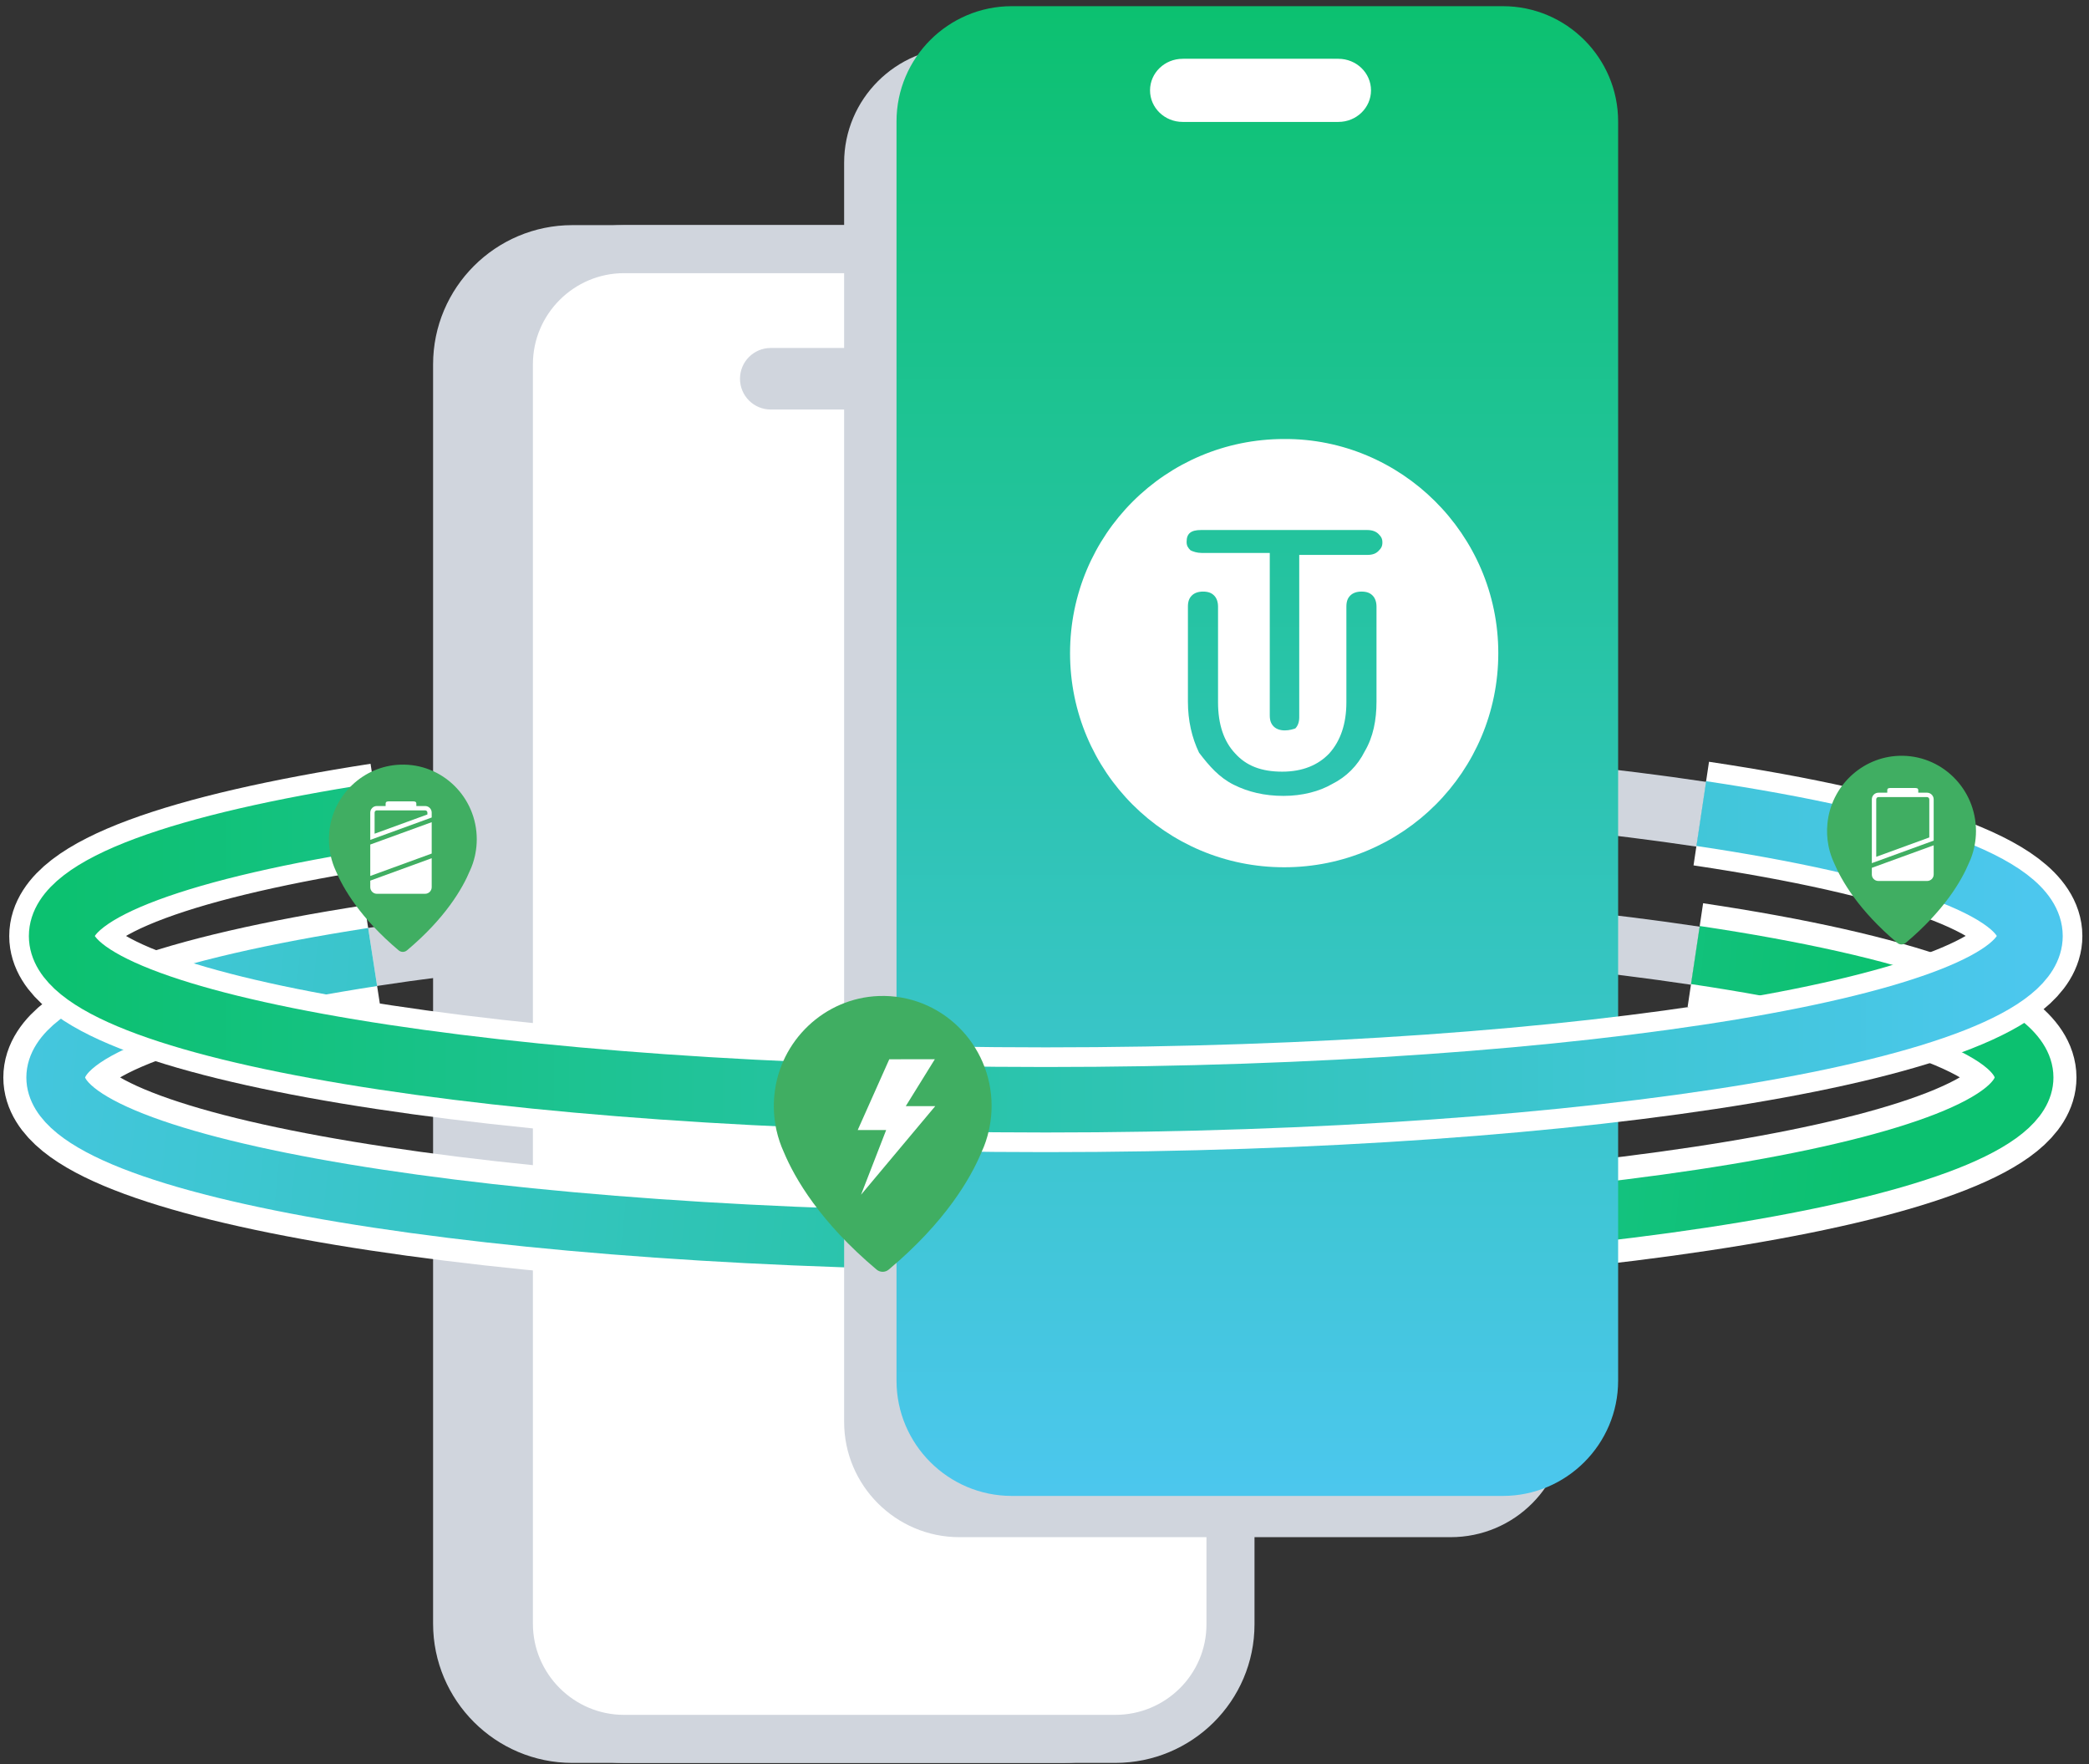 <svg width="225" height="190" viewBox="0 0 225 190" fill="none" xmlns="http://www.w3.org/2000/svg">
<rect x="0" y="0" width="225" height="190" fill="#333333" stroke="none"/>
<path d="M40.702 87.838C59.604 84.947 84.853 83.184 112.57 83.184C139.653 83.184 164.479 84.876 183.24 87.697" stroke="#D0D5DD" stroke-width="7.053" stroke-miterlimit="10"/>
<path d="M40.062 103.075C58.964 100.183 84.213 98.42 111.931 98.42C139.014 98.42 163.84 100.113 182.6 102.934" stroke="#D0D5DD" stroke-width="6.324" stroke-miterlimit="10"/>
<path d="M114.543 187.285H61.646C54.805 187.285 49.233 181.714 49.233 174.872V39.246C49.233 32.405 54.805 26.834 61.646 26.834H114.543C121.384 26.834 126.956 32.405 126.956 39.246V174.943C127.026 181.784 121.384 187.285 114.543 187.285Z" fill="#D0D5DD" stroke="#D0D5DD" stroke-width="5.174" stroke-miterlimit="10"/>
<path d="M120.119 187.285H67.222C60.381 187.285 54.81 181.714 54.81 174.872V39.246C54.81 32.405 60.381 26.834 67.222 26.834H120.119C126.96 26.834 132.532 32.405 132.532 39.246V174.943C132.532 181.784 126.96 187.285 120.119 187.285Z" fill="white" stroke="#D0D5DD" stroke-width="5.174" stroke-miterlimit="10"/>
<path d="M98.816 44.108H83.018C81.184 44.108 79.703 42.627 79.703 40.793C79.703 38.96 81.184 37.478 83.018 37.478H98.816C100.65 37.478 102.131 38.96 102.131 40.793C102.131 42.627 100.65 44.108 98.816 44.108Z" fill="#D0D5DD"/>
<path d="M182.603 102.862C204.326 106.107 218.008 110.761 218.008 116.051C218.008 125.784 170.542 133.683 112.004 133.683C53.465 133.683 6 125.784 6 116.051C6 110.903 19.118 106.318 40.136 103.074" stroke="white" stroke-width="11.284" stroke-miterlimit="10"/>
<path d="M182.603 102.862C204.326 106.107 218.008 110.761 218.008 116.051C218.008 125.784 170.542 133.683 112.004 133.683C53.465 133.683 6 125.784 6 116.051C6 110.903 19.118 106.318 40.136 103.074" stroke="url(#paint0_linear_534_13996)" stroke-width="6.324" stroke-miterlimit="10"/>
<path d="M156.228 165.56H103.332C96.491 165.56 90.919 159.988 90.919 153.147V17.521C90.919 10.68 96.491 5.108 103.332 5.108H156.228C163.069 5.108 168.641 10.68 168.641 17.521V153.147C168.641 159.988 163.14 165.56 156.228 165.56Z" fill="#D0D5DD"/>
<path d="M161.871 0.666H108.975C102.133 0.666 96.561 6.237 96.561 13.079V148.704C96.561 155.546 102.133 161.117 108.975 161.117H161.871C168.712 161.117 174.284 155.546 174.284 148.704V13.079C174.284 6.237 168.712 0.666 161.871 0.666ZM143.392 13.008H127.594C125.76 13.008 124.279 11.527 124.279 9.693C124.279 7.859 125.76 6.378 127.594 6.378H143.392C145.226 6.378 146.707 7.859 146.707 9.693C146.707 11.527 145.226 13.008 143.392 13.008Z" fill="url(#paint1_linear_534_13996)"/>
<path fill-rule="evenodd" clip-rule="evenodd" d="M161.377 70.345C161.377 83.111 151.08 93.408 138.315 93.408C125.549 93.408 115.252 83.111 115.252 70.345C115.252 57.58 125.549 47.283 138.315 47.283C150.869 47.212 161.377 57.509 161.377 70.345ZM138.385 78.668C137.892 78.668 137.468 78.527 137.186 78.245C136.904 77.962 136.763 77.61 136.763 77.046V59.554H129.428C128.934 59.554 128.511 59.413 128.229 59.272C127.947 58.99 127.806 58.779 127.806 58.355C127.806 57.439 128.3 57.086 129.358 57.086H147.272C147.765 57.086 148.189 57.227 148.471 57.509C148.753 57.791 148.894 58.003 148.894 58.426C148.894 58.849 148.753 59.061 148.471 59.343C148.189 59.625 147.836 59.766 147.272 59.766H139.937V77.257C139.937 77.751 139.796 78.174 139.514 78.456C139.302 78.527 138.879 78.668 138.385 78.668ZM132.884 84.522C134.436 85.297 136.199 85.721 138.244 85.721C140.289 85.721 142.123 85.227 143.463 84.451C145.015 83.675 146.214 82.476 146.99 80.925C147.907 79.373 148.259 77.539 148.259 75.564V65.338C148.259 64.844 148.118 64.421 147.836 64.139C147.554 63.857 147.201 63.716 146.637 63.716C146.143 63.716 145.72 63.857 145.438 64.139C145.156 64.421 145.015 64.774 145.015 65.338V75.635C145.015 77.962 144.38 79.796 143.181 81.136C141.982 82.406 140.289 83.111 138.103 83.111C135.846 83.111 134.224 82.476 133.025 81.136C131.826 79.867 131.191 78.033 131.191 75.635V65.338C131.191 64.844 131.05 64.421 130.768 64.139C130.486 63.857 130.133 63.716 129.569 63.716C129.075 63.716 128.652 63.857 128.37 64.139C128.088 64.421 127.947 64.774 127.947 65.338V75.564C127.947 77.61 128.37 79.444 129.146 81.066C130.274 82.547 131.332 83.746 132.884 84.522Z" fill="white"/>
<path d="M183.239 87.626C204.961 90.87 218.644 95.525 218.644 100.815C218.644 110.548 171.178 118.447 112.64 118.447C54.101 118.447 6.636 110.548 6.636 100.815C6.636 95.666 19.754 91.082 40.771 87.838" stroke="white" stroke-width="11.284" stroke-miterlimit="10"/>
<path d="M183.239 87.626C204.961 90.87 218.644 95.525 218.644 100.815C218.644 110.548 171.178 118.447 112.64 118.447C54.101 118.447 6.636 110.548 6.636 100.815C6.636 95.666 19.754 91.082 40.771 87.838" stroke="url(#paint2_linear_534_13996)" stroke-width="7.053" stroke-miterlimit="10"/>
<path d="M144.15 13.132H127.385C125.439 13.132 123.867 11.612 123.867 9.732C123.867 7.851 125.439 6.332 127.385 6.332H144.15C146.095 6.332 147.667 7.851 147.667 9.732C147.667 11.612 146.095 13.132 144.15 13.132Z" fill="white"/>
<path fill-rule="evenodd" clip-rule="evenodd" d="M94.654 107.275C88.811 107.485 83.96 112.088 83.404 117.963C83.286 119.138 83.352 120.283 83.56 121.368C83.56 121.368 83.575 121.496 83.634 121.743C83.819 122.558 84.085 123.352 84.426 124.093C85.604 126.907 88.322 131.614 94.417 136.741C94.795 137.056 95.343 137.056 95.721 136.741C101.824 131.622 104.542 126.914 105.719 124.085C106.067 123.344 106.327 122.558 106.512 121.735C106.564 121.496 106.586 121.361 106.586 121.361C106.726 120.635 106.801 119.886 106.801 119.116C106.801 112.432 101.32 107.036 94.654 107.275Z" fill="#40AE62"/>
<path d="M95.781 114.089L100.69 114.081L97.556 119.139H100.729L92.74 128.678L95.445 121.712H92.381L95.781 114.089Z" fill="white"/>
<path fill-rule="evenodd" clip-rule="evenodd" d="M43.104 82.357C39.137 82.499 35.843 85.624 35.466 89.613C35.386 90.411 35.431 91.188 35.572 91.925C35.572 91.925 35.582 92.011 35.622 92.179C35.748 92.733 35.929 93.272 36.16 93.775C36.96 95.685 38.805 98.881 42.944 102.362C43.2 102.575 43.572 102.575 43.828 102.362C47.972 98.886 49.817 95.69 50.617 93.769C50.853 93.266 51.029 92.733 51.155 92.174C51.19 92.011 51.205 91.92 51.205 91.92C51.3 91.427 51.351 90.919 51.351 90.395C51.351 85.858 47.63 82.194 43.104 82.357Z" fill="#40AE62"/>
<path fill-rule="evenodd" clip-rule="evenodd" d="M44.37 86.31H42.007C41.75 86.31 41.534 86.3 41.534 86.561V86.812H40.589C40.202 86.812 39.88 87.129 39.88 87.521V90.458L46.497 88.049V87.521C46.497 87.129 46.18 86.812 45.788 86.812H44.843V86.561C44.843 86.3 44.632 86.31 44.37 86.31ZM39.88 94.847V95.556C39.88 95.943 40.202 96.265 40.589 96.265H45.788C46.18 96.265 46.497 95.943 46.497 95.556V92.433L39.88 94.847ZM39.88 90.96V94.344L46.497 91.931V88.552L39.88 90.96ZM40.347 89.794L46.034 87.722V87.521C46.034 87.385 45.924 87.28 45.788 87.28C43.49 87.28 42.681 87.28 40.589 87.28C40.458 87.28 40.347 87.385 40.347 87.521V89.794Z" fill="white"/>
<path fill-rule="evenodd" clip-rule="evenodd" d="M204.52 81.405C200.524 81.549 197.206 84.697 196.826 88.715C196.745 89.518 196.791 90.302 196.932 91.044C196.932 91.044 196.943 91.131 196.983 91.3C197.11 91.858 197.292 92.4 197.525 92.907C198.33 94.832 200.189 98.051 204.358 101.558C204.617 101.773 204.991 101.773 205.25 101.558C209.424 98.056 211.283 94.837 212.088 92.902C212.326 92.395 212.503 91.858 212.63 91.295C212.665 91.131 212.681 91.039 212.681 91.039C212.777 90.542 212.827 90.03 212.827 89.503C212.827 84.932 209.079 81.241 204.52 81.405Z" fill="#40AE62"/>
<path fill-rule="evenodd" clip-rule="evenodd" d="M206.122 84.871H203.744C203.483 84.871 203.272 84.855 203.272 85.115V85.376H202.327C201.92 85.376 201.61 85.701 201.61 86.092V88.665V89.056V92.965L208.271 90.538V86.613V86.516V86.092C208.271 85.701 207.945 85.376 207.555 85.376H206.61V85.115C206.61 84.855 206.398 84.871 206.122 84.871ZM201.61 93.469V94.186C201.61 94.577 201.92 94.886 202.327 94.886H207.555C207.945 94.886 208.271 94.577 208.271 94.186V91.043L201.61 93.469ZM207.799 90.196L202.083 92.281C202.083 90.261 202.083 88.225 202.083 86.206V86.092C202.083 85.962 202.18 85.848 202.327 85.848C204.428 85.848 205.242 85.848 207.555 85.848C207.685 85.848 207.799 85.962 207.799 86.092V86.206V86.287V90.196Z" fill="white"/>
<defs>
<linearGradient id="paint0_linear_534_13996" x1="199.233" y1="133.265" x2="-25.167" y2="110.599" gradientUnits="userSpaceOnUse">
<stop stop-color="#0CC170"/>
<stop offset="1" stop-color="#4CC7EE"/>
</linearGradient>
<linearGradient id="paint1_linear_534_13996" x1="135.423" y1="0.666" x2="135.423" y2="161.117" gradientUnits="userSpaceOnUse">
<stop stop-color="#0CC170"/>
<stop offset="1" stop-color="#4CC7EE"/>
</linearGradient>
<linearGradient id="paint2_linear_534_13996" x1="6.636" y1="103.036" x2="218.644" y2="103.036" gradientUnits="userSpaceOnUse">
<stop stop-color="#0CC170"/>
<stop offset="1" stop-color="#4CC7EE"/>
</linearGradient>
</defs>
</svg>
